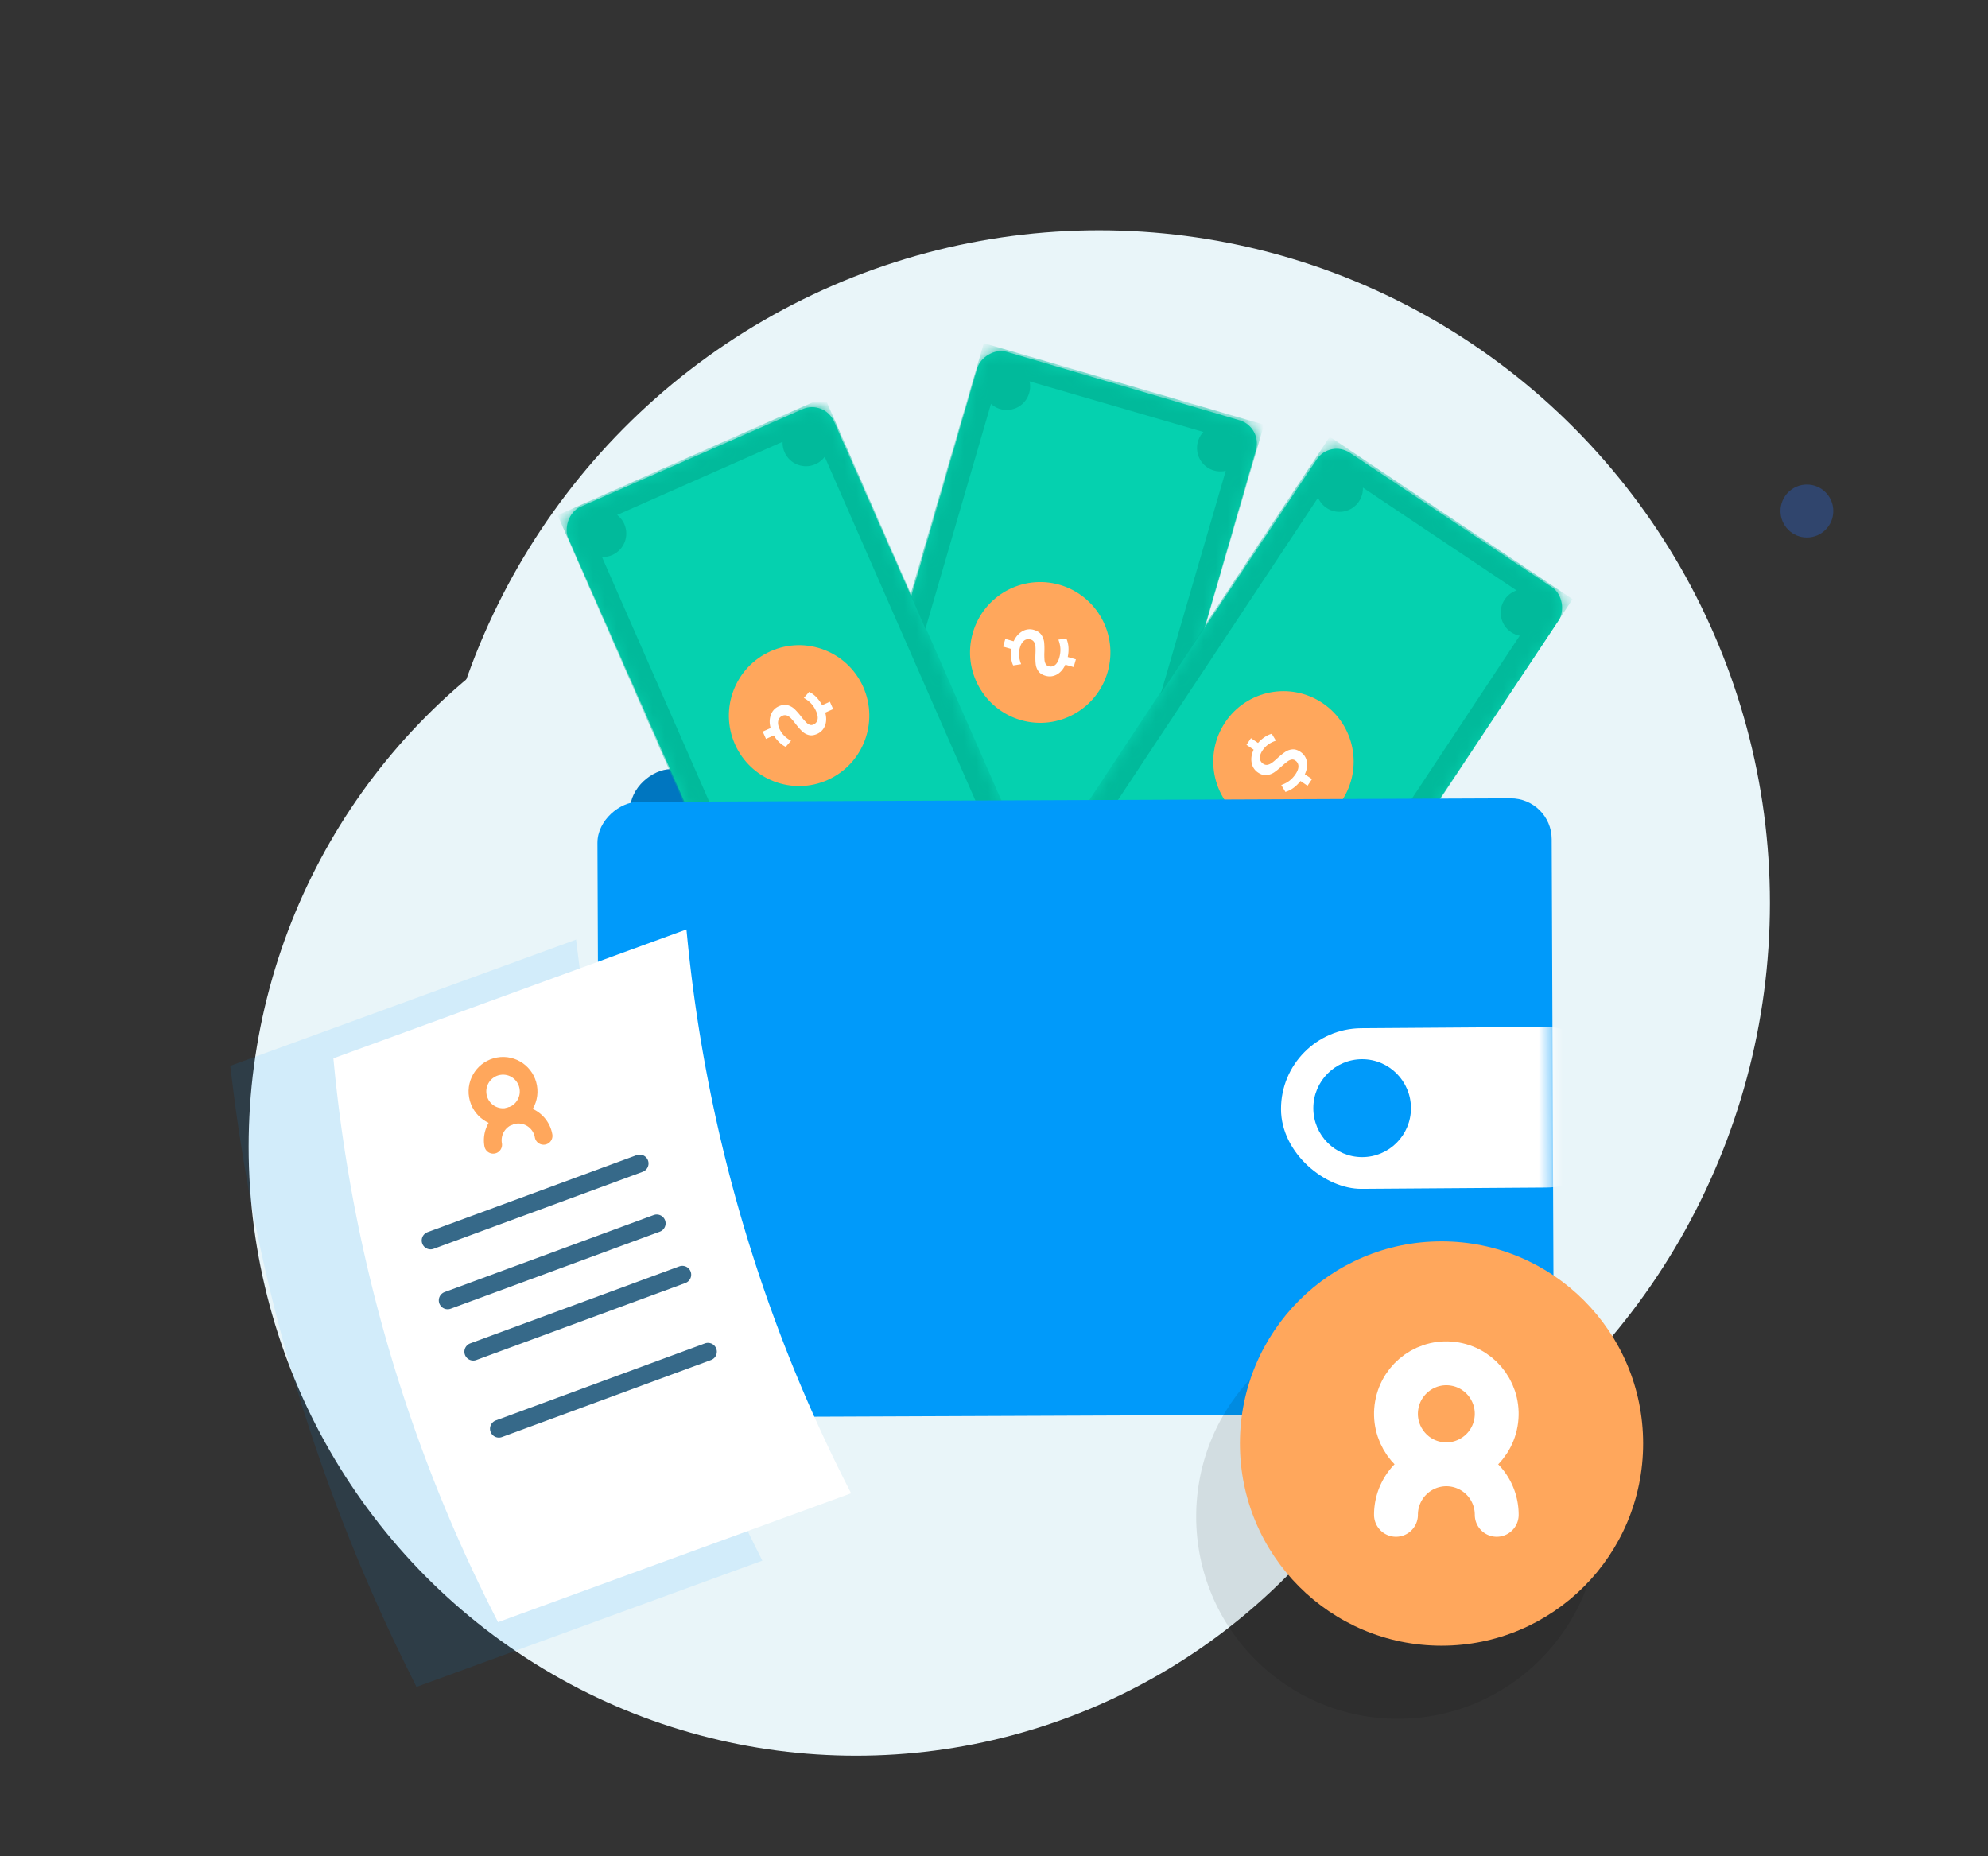 <svg width="166" height="155" viewBox="0 0 166 155" fill="none" xmlns="http://www.w3.org/2000/svg">
    <rect x="0" y="0" width="166" height="155" fill="#333333" stroke="none"/>
    <ellipse cx="71.485" cy="95.742" rx="50.723" ry="50.862" fill="#E9F5F9"/>
    <ellipse cx="91.774" cy="75.399" rx="56.016" ry="56.17" fill="#E9F5F9"/>
    <rect width="50.048" height="66.41" rx="3.417" transform="rotate(89.809 27.437 91.66) skewX(.086)" fill="#0076C0"/>
    <rect width="24.261" height="47.835" rx="1.996" transform="matrix(.959 .282 .278 -.961 68.86 74.786)" fill="#05D1AF"/>
    <mask id="0yr8fnu9sa" style="mask-type:alpha" maskUnits="userSpaceOnUse" x="69" y="29" width="36" height="53">
        <rect width="24.261" height="47.835" rx="1.996" transform="matrix(.959 .282 .278 -.961 68.86 74.786)" fill="#01BA9B"/>
    </mask>
    <g mask="url(#0yr8fnu9sa)">
        <ellipse rx="5.872" ry="5.868" transform="matrix(-.275 .962 .96 .276 86.86 54.48)" fill="#FFA75C"/>
        <path d="M87.296 56.426c.337.097.656.06.96-.108.298-.169.532-.441.703-.816l.694.199.184-.645-.68-.196a3 3 0 0 0 .06-.83 2.213 2.213 0 0 0-.176-.722l-.664.104c.098.26.154.511.166.752.012.245-.019.496-.092.754-.082.286-.2.49-.352.61a.563.563 0 0 1-.54.098.396.396 0 0 1-.26-.212.922.922 0 0 1-.086-.367 5.602 5.602 0 0 1-.008-.57 6.307 6.307 0 0 0-.017-.846 1.425 1.425 0 0 0-.232-.62c-.131-.194-.34-.331-.626-.413a1.211 1.211 0 0 0-.968.118c-.31.18-.551.457-.722.832l-.694-.2-.184.646.687.197c-.04.249-.046.493-.019.734.026.244.083.457.173.638l.664-.104c-.195-.48-.229-.943-.1-1.39.074-.261.19-.454.348-.577a.579.579 0 0 1 .538-.092.48.48 0 0 1 .303.231c.059.113.094.244.106.393.01.154.01.354-.002.602-.012.33-.005.6.02.813.02.215.093.414.219.596.125.182.324.313.597.391z" fill="#fff"/>
        <path transform="matrix(.959 .279 .28 -.961 68.908 73.244)" stroke="#01BA9B" stroke-width="1.996" d="M1.237-.68h22.405v46.152H1.237z"/>
        <ellipse rx="1.957" ry="1.956" transform="matrix(-.275 .962 .96 .276 84.063 32.275)" fill="#01BA9B"/>
        <ellipse rx="1.957" ry="1.956" transform="matrix(-.275 .962 .96 .276 72.484 72.77)" fill="#01BA9B"/>
        <ellipse rx="1.957" ry="1.956" transform="matrix(-.275 .962 .96 .276 90.328 77.9)" fill="#01BA9B"/>
        <ellipse rx="1.957" ry="1.956" transform="matrix(-.275 .962 .96 .276 101.906 37.406)" fill="#01BA9B"/>
    </g>
    <rect width="24.258" height="47.84" rx="1.996" transform="matrix(.833 .554 -.554 .832 111.051 36.703)" fill="#05D1AF"/>
    <mask id="4gacfswb0b" style="mask-type:alpha" maskUnits="userSpaceOnUse" x="85" y="37" width="46" height="53">
        <rect width="24.258" height="47.84" rx="1.996" transform="matrix(.833 .554 -.554 .832 111.051 36.703)" fill="#01BA9B"/>
    </mask>
    <g mask="url(#4gacfswb0b)">
        <ellipse rx="5.873" ry="5.867" transform="rotate(-56.193 113.141 -68.575) skewX(-.146)" fill="#FFA75C"/>
        <path d="M108.587 62.78c.291.195.469.464.536.804.063.339.007.694-.169 1.067l.599.403-.373.557-.588-.396c-.181.232-.38.426-.595.582a2.208 2.208 0 0 1-.663.33l-.349-.576c.262-.093.489-.212.681-.357.195-.15.366-.335.515-.557.166-.247.245-.468.239-.663a.57.57 0 0 0-.273-.477.394.394 0 0 0-.329-.063.914.914 0 0 0-.336.17c-.11.08-.257.2-.439.362-.255.23-.473.408-.657.532a1.417 1.417 0 0 1-.623.222c-.231.024-.471-.047-.718-.213a1.217 1.217 0 0 1-.533-.82c-.064-.353-.007-.717.169-1.09l-.599-.403.373-.557.593.4c.164-.19.347-.353.547-.487.203-.138.403-.231.598-.28l.349.577c-.492.16-.867.433-1.125.819-.151.225-.223.438-.215.639.01.197.103.354.277.471.12.081.243.109.371.084.124-.028.246-.085.368-.172.124-.091.276-.22.458-.39.243-.22.454-.39.632-.508.178-.123.376-.195.596-.217.22-.02.447.048.683.207z" fill="#fff"/>
        <path transform="matrix(.831 .556 -.552 .834 111.848 36.54)" stroke="#01BA9B" stroke-width="1.996" d="M.278 1.387h22.403v46.156H.278z"/>
        <ellipse rx="1.958" ry="1.956" transform="rotate(-56.193 115.165 -44.942) skewX(-.146)" fill="#01BA9B"/>
        <ellipse rx="1.958" ry="1.956" transform="rotate(-56.193 94.12 -84.365) skewX(-.146)" fill="#01BA9B"/>
        <ellipse rx="1.958" ry="1.956" transform="rotate(-56.193 111.542 -93.61) skewX(-.146)" fill="#01BA9B"/>
        <ellipse rx="1.958" ry="1.956" transform="rotate(-56.193 132.59 -54.19) skewX(-.146)" fill="#01BA9B"/>
    </g>
    <rect width="24.276" height="47.804" rx="1.996" transform="matrix(.914 -.402 -.404 -.916 65.96 86.909)" fill="#05D1AF"/>
    <mask id="cxc4g4mj2c" style="mask-type:alpha" maskUnits="userSpaceOnUse" x="47" y="33" width="41" height="54">
        <rect width="24.276" height="47.804" rx="1.996" transform="matrix(.914 -.402 -.404 -.916 65.96 86.909)" fill="#01BA9B"/>
    </mask>
    <g mask="url(#cxc4g4mj2c)">
        <ellipse rx="5.869" ry="5.871" transform="matrix(.407 .915 .912 -.408 66.725 59.754)" fill="#FFA75C"/>
        <path d="M68.228 61.283c.32-.143.541-.376.665-.7.12-.323.125-.683.016-1.08l.659-.295-.272-.612-.648.289a2.993 2.993 0 0 0-.486-.676 2.201 2.201 0 0 0-.597-.439l-.443.508c.243.136.446.293.61.469.167.18.304.392.413.636.12.273.162.504.122.695a.566.566 0 0 1-.35.423.394.394 0 0 1-.336.005.916.916 0 0 1-.3-.225 5.556 5.556 0 0 1-.372-.432 6.296 6.296 0 0 0-.556-.637 1.417 1.417 0 0 0-.576-.326c-.224-.063-.472-.034-.744.088-.32.142-.541.38-.666.715-.122.338-.129.706-.02 1.103l-.658.294.272.613.653-.292c.13.216.282.407.456.574.177.171.357.297.541.378l.443-.508c-.457-.242-.78-.575-.969-1-.11-.248-.144-.47-.102-.667a.582.582 0 0 1 .353-.417.478.478 0 0 1 .38-.018c.117.048.228.126.333.233.106.11.234.264.384.461.202.26.38.464.537.61.154.152.337.258.55.316.212.059.448.03.708-.086z" fill="#fff"/>
        <path transform="matrix(.913 -.404 -.402 -.917 65.416 84.817)" stroke="#01BA9B" stroke-width="1.996" d="M.51-1.319h22.421v46.12H.51z"/>
        <ellipse rx="1.956" ry="1.957" transform="matrix(.407 .915 .912 -.408 50.342 44.55)" fill="#01BA9B"/>
        <ellipse rx="1.956" ry="1.957" transform="matrix(.407 .915 .912 -.408 67.443 83.03)" fill="#01BA9B"/>
        <ellipse rx="1.956" ry="1.957" transform="matrix(.407 .915 .912 -.408 84.4 75.452)" fill="#01BA9B"/>
        <ellipse rx="1.956" ry="1.957" transform="matrix(.407 .915 .912 -.408 67.299 36.97)" fill="#01BA9B"/>
    </g>
    <rect width="51.402" height="79.682" rx="3.417" transform="rotate(89.77 31.32 98.361) skewX(.001)" fill="#009AFA"/>
    <mask id="g0kjty4v5d" style="mask-type:alpha" maskUnits="userSpaceOnUse" x="49" y="66" width="81" height="53">
        <rect width="51.402" height="79.682" rx="3.417" transform="rotate(89.77 31.32 98.361) skewX(.001)" fill="#05D1AF"/>
    </mask>
    <g mask="url(#g0kjty4v5d)">
        <rect width="13.412" height="28.837" rx="6.706" transform="matrix(-.002 -1 -1 .007 135.816 99.115)" fill="#fff"/>
        <ellipse cx="113.74" cy="92.533" rx="4.076" ry="4.088" fill="#009AFA"/>
    </g>
    <path opacity=".1" d="m19.225 88.999 28.877-10.54.228 1.814a152.225 152.225 0 0 0 14.741 48.87l.584 1.174-28.878 10.539-.584-1.173a152.238 152.238 0 0 1-14.741-48.87l-.227-1.814z" fill="#009AFA"/>
    <ellipse opacity=".3" cx="150.877" cy="42.67" rx="2.205" ry="2.211" fill="#2B6EF5"/>
    <path d="m27.838 88.37 29.481-10.76.058.59a128.797 128.797 0 0 0 13.692 46.491l-29.481 10.76A128.795 128.795 0 0 1 27.895 88.96l-.057-.59z" fill="#fff"/>
    <path d="m35.953 103.582 17.46-6.431M37.379 108.583l17.46-6.432M39.516 112.869l17.46-6.432M41.656 119.301l17.46-6.432" stroke="#366989" stroke-width="1.48" stroke-linecap="round"/>
    <ellipse rx="2.139" ry="2.143" transform="matrix(.984 -.174 .173 .985 42.004 91.14)" stroke="#FFA75C" stroke-width="1.48" stroke-linecap="round"/>
    <path d="M45.39 94.845a2.138 2.138 0 0 0-2.476-1.739 2.143 2.143 0 0 0-1.734 2.484" stroke="#FFA75C" stroke-width="1.48" stroke-linecap="round"/>
    <ellipse opacity=".1" cx="116.717" cy="126.64" rx="16.834" ry="16.881" transform="rotate(-180 116.717 126.64)" fill="#000"/>
    <ellipse cx="120.369" cy="120.535" rx="16.834" ry="16.881" transform="rotate(-180 120.369 120.535)" fill="#FFA75C"/>
    <ellipse rx="4.206" ry="4.217" transform="rotate(10.027 -612.472 747.369) skewX(.054)" stroke="#fff" stroke-width="3.663" stroke-linecap="round"/>
    <path d="M124.978 126.488a4.211 4.211 0 0 0-4.206-4.217 4.211 4.211 0 0 0-4.206 4.217" stroke="#fff" stroke-width="3.663" stroke-linecap="round"/>
</svg>
